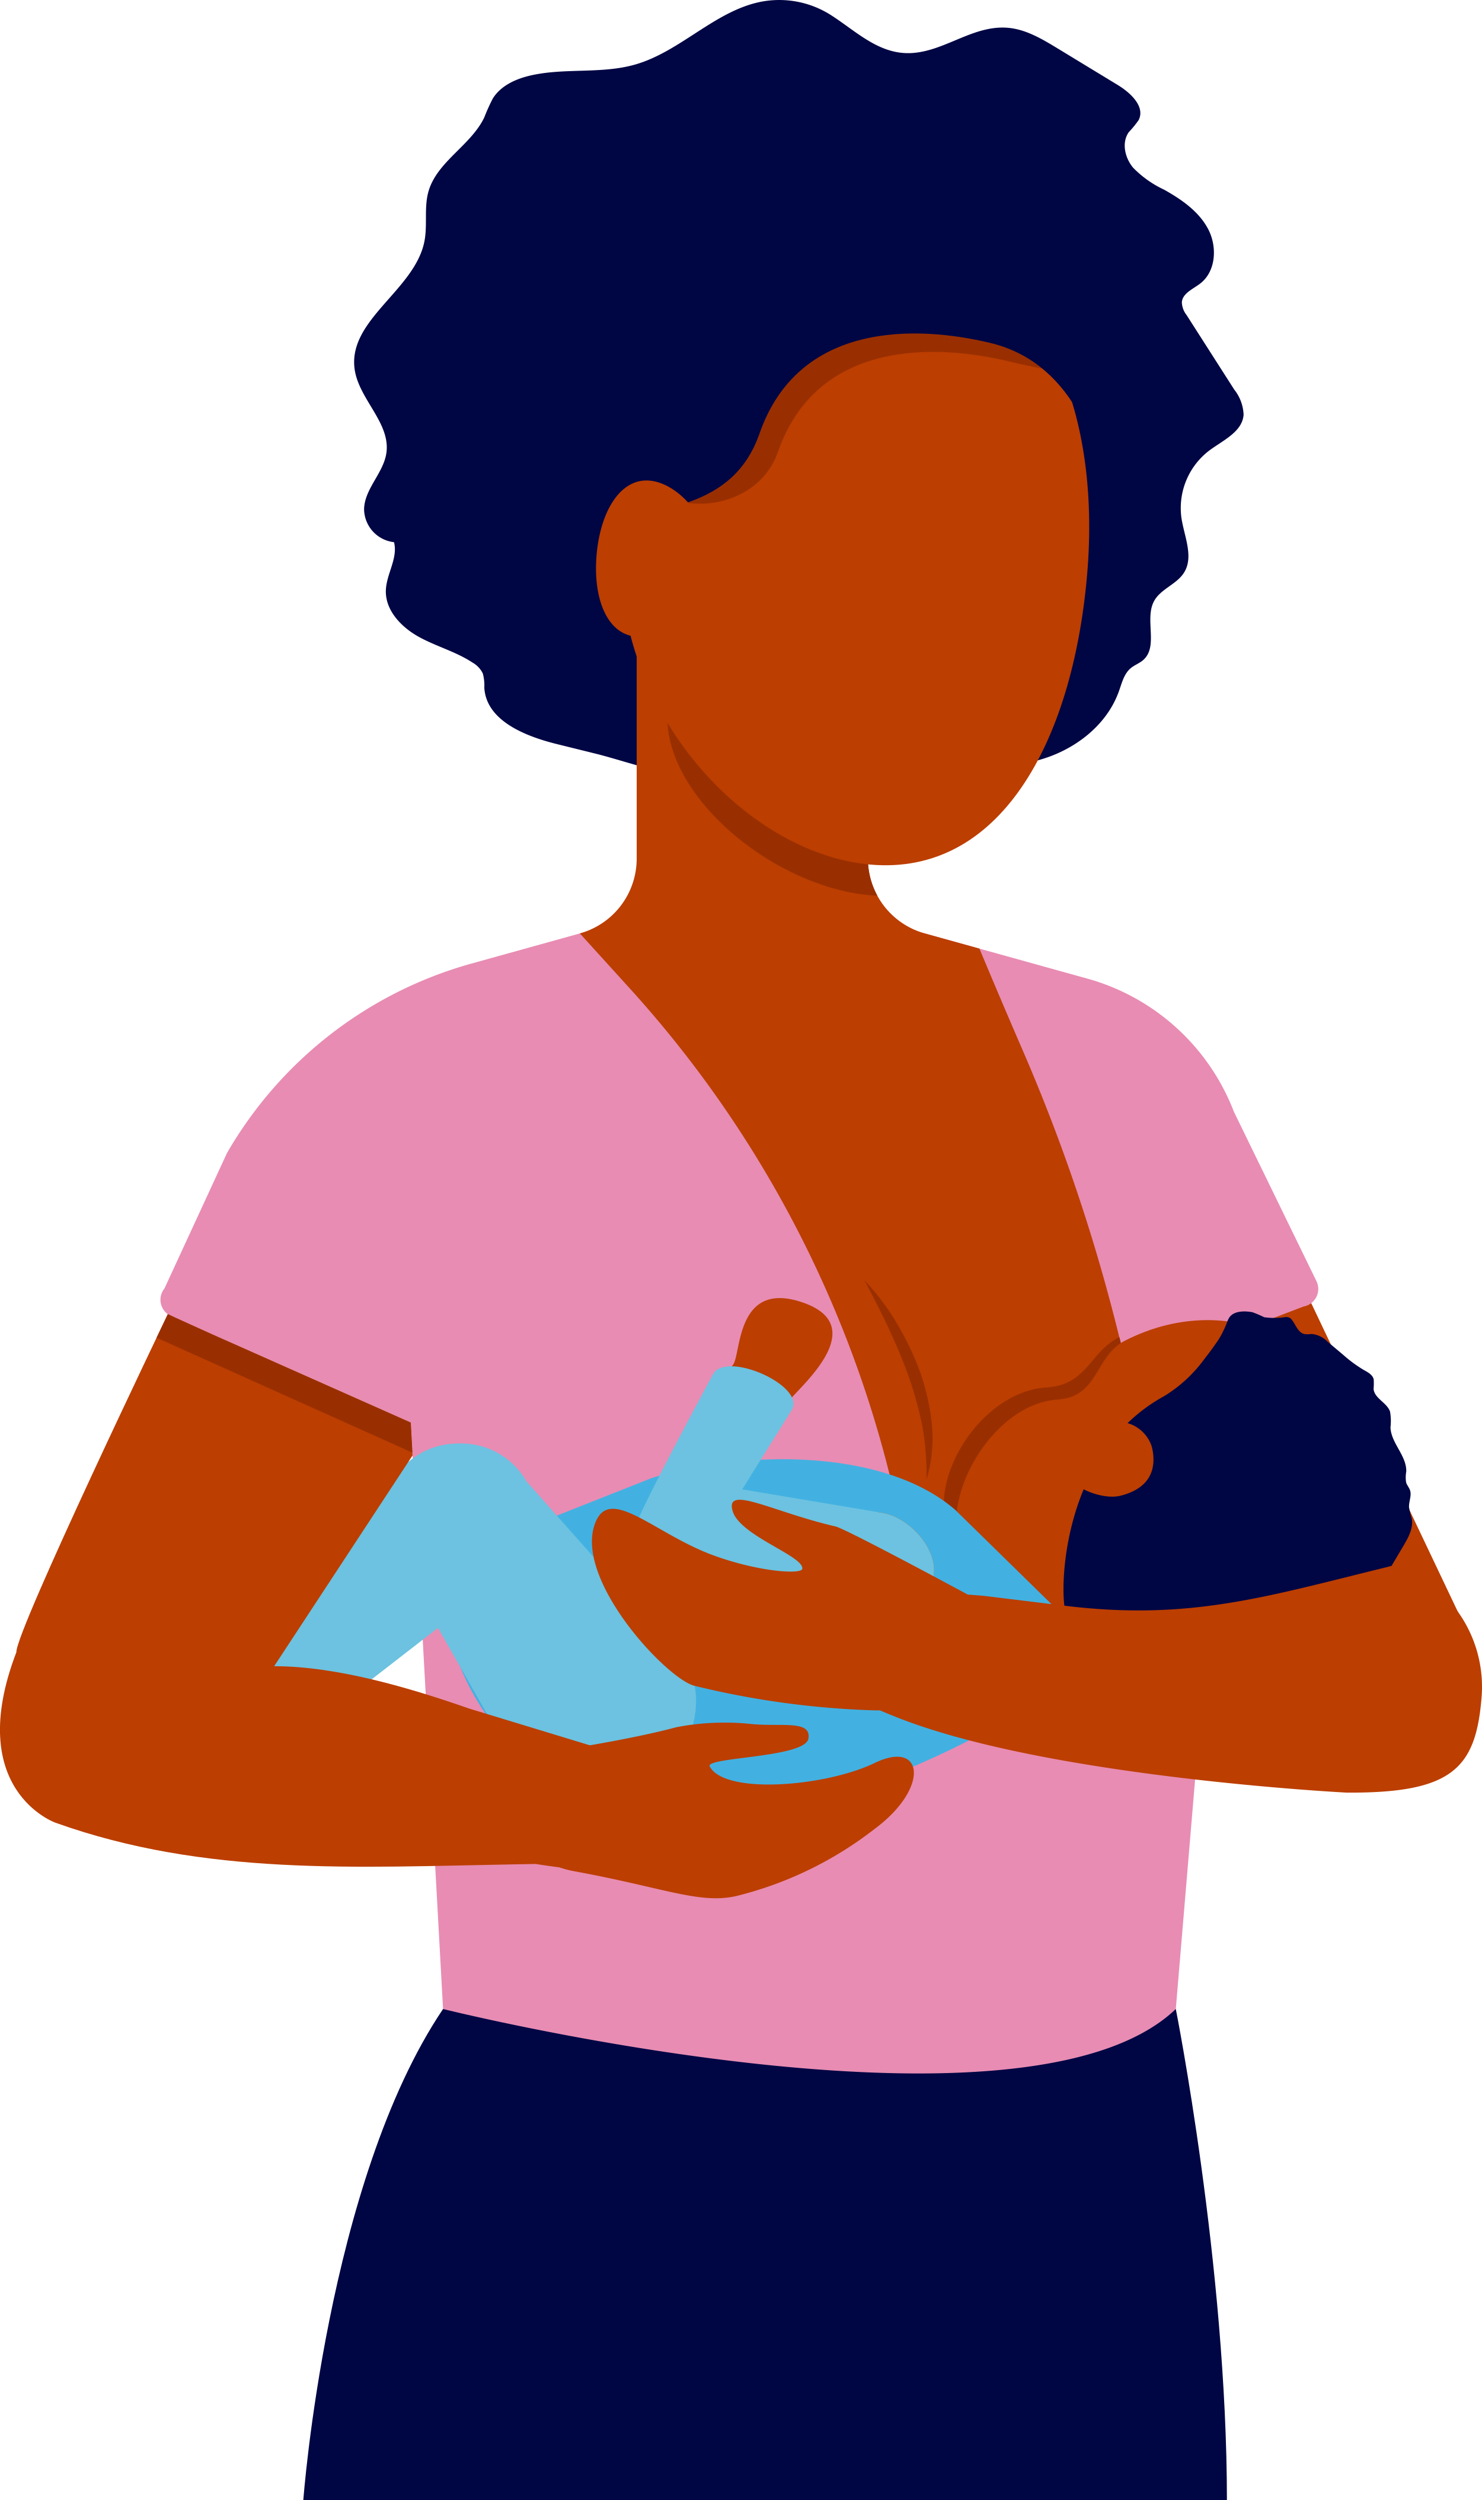 <svg xmlns="http://www.w3.org/2000/svg" width="233.711" height="394.147" viewBox="0 0 233.711 394.147">
  <g id="Grupo_1023" data-name="Grupo 1023" transform="translate(-380.167 -61.038)">
    <path id="Caminho_4844" data-name="Caminho 4844" d="M455.475,413.774H571.03S579.09,454.3,579.09,491.2H433.438S437.128,440.993,455.475,413.774Z" transform="translate(-5.439 -36.012)" fill="#000644"/>
    <path id="Caminho_4845" data-name="Caminho 4845" d="M553.349,68.7l-.111-.067c-2.426-1.472-4.966-2.981-7.794-3.215-5.459-.451-9.885,3.7-15.185,3.984-5.151.278-8.758-3.489-12.806-6.049A15.169,15.169,0,0,0,506.9,61.247c-7.436,1.273-12.929,7.859-20.177,9.953-5.331,1.54-11.106.5-16.517,1.734-2.341.533-4.727,1.608-5.985,3.654a30.227,30.227,0,0,0-1.325,2.943c-2.118,4.459-7.482,6.972-8.818,11.724-.707,2.516-.129,5.228-.623,7.794-1.487,7.718-12.061,12.356-11.02,20.147.635,4.762,5.7,8.5,5.014,13.258-.457,3.16-3.425,5.624-3.516,8.815a5.3,5.3,0,0,0,4.719,5.244c.655,2.524-1.214,5.023-1.286,7.63-.087,3.137,2.441,5.769,5.186,7.288s5.862,2.335,8.482,4.064a3.962,3.962,0,0,1,1.628,1.732,7.312,7.312,0,0,1,.231,2.238c.312,5.189,6.423,7.638,11.468,8.885l5.982,1.479c5.807,1.435,13.408,4.5,19.43,3.505,4.8-.8,9.195-2.633,14.2-3.021,11.831-.915,24.84,3.715,36.353.553,5.562-1.527,10.695-5.4,12.637-10.831.465-1.3.8-2.749,1.851-3.641.608-.515,1.4-.781,1.993-1.307,2.439-2.143.156-6.455,1.715-9.3,1.051-1.919,3.563-2.625,4.721-4.481,1.563-2.507.025-5.7-.414-8.617a11.4,11.4,0,0,1,4.314-10.567c2.187-1.652,5.3-2.977,5.488-5.711a6.8,6.8,0,0,0-1.475-3.957l-7.509-11.736a3.464,3.464,0,0,1-.752-2.019c.1-1.432,1.765-2.089,2.9-2.965,2.492-1.919,2.709-5.807,1.243-8.589s-4.191-4.66-6.931-6.2a16.579,16.579,0,0,1-4.91-3.482c-1.289-1.555-1.835-3.943-.67-5.592a16.307,16.307,0,0,0,1.559-1.909c1.058-2.126-1.283-4.3-3.313-5.532Z" transform="translate(-6.35)" fill="#000644"/>
    <path id="Caminho_4846" data-name="Caminho 4846" d="M612.346,358.568h0c-10.61,5.041-25.783-12.628-30.825-23.237l-33.567-64.967a21.267,21.267,0,0,1,10.082-28.337l1.648-.784a21.269,21.269,0,0,1,28.338,10.082l39.443,83.006C632.506,344.941,622.955,353.527,612.346,358.568Z" transform="translate(-16.919 -18.187)" fill="#bc3e00"/>
    <path id="Caminho_4847" data-name="Caminho 4847" d="M568.468,393.635c-23.877,22.864-115.554,0-115.554,0l-5.092-92.452-37.828-16.8a2.817,2.817,0,0,1-1.017-4.338l9.853-21.337a64.46,64.46,0,0,1,38.581-29.895l44.27-12.3,52.84,14.679a34.715,34.715,0,0,1,23.108,20.986L590.6,278.788a2.817,2.817,0,0,1-1.989,4.1l-21.965,8.386h0c7.38,17.581,8.083,33.19,6.045,52.149Z" transform="translate(-2.877 -15.873)" fill="#e88cb3"/>
    <path id="Caminho_4848" data-name="Caminho 4848" d="M545.018,221.111l-8.622-2.395a12.239,12.239,0,0,1-8.963-11.792v-42.8H490.97v42.8a12.238,12.238,0,0,1-8.963,11.792h0l7.916,8.72a178.094,178.094,0,0,1,46.22,118.75h0l33.863-13.428a8.965,8.965,0,0,0,3.726-12.628l-.77-6.052a283.484,283.484,0,0,0-21.078-76.834C547.992,228.26,545.018,221.111,545.018,221.111Z" transform="translate(-10.397 -10.524)" fill="#bc3e00"/>
    <path id="Caminho_4849" data-name="Caminho 4849" d="M497.378,168.962v15.776c0,12.743,16.861,26.636,32.022,27.968.368.033.727.042,1.089.059A12.208,12.208,0,0,1,529,206.924v-42.8Z" transform="translate(-11.967 -10.524)" fill="#992f00"/>
    <path id="Caminho_4850" data-name="Caminho 4850" d="M562.132,303.742c-9.825.622-17.885,13.015-15.888,21,2.611,10.444,19.116,18.864,32.483,19.922a8.964,8.964,0,0,0,1.533-11.093l-.77-6.052c-1.47-11.554-5.751-31.785-5.891-31.713C568.862,298.223,568.582,303.334,562.132,303.742Z" transform="translate(-16.924 -23.969)" fill="#992f00"/>
    <path id="Caminho_4851" data-name="Caminho 4851" d="M562.726,156.274c-2.34,26.622-13.906,47.354-34.16,45.573s-41.525-25.4-39.185-52.018,25.475-46.337,45.729-44.558S565.065,129.651,562.726,156.274Z" transform="translate(-11.132 -4.505)" fill="#bc3e00"/>
    <path id="Caminho_4852" data-name="Caminho 4852" d="M550.765,121.714c-11.632-2.777-30.193-3.417-36.374,14.274-4.258,12.188-24.859,9.922-20.593-1.3s33.658-51.2,54.968-32.293C567.468,118.985,575.848,127.7,550.765,121.714Z" transform="translate(-11.542 -3.712)" fill="#992f00"/>
    <path id="Caminho_4853" data-name="Caminho 4853" d="M545.421,118.618c-11.632-2.777-30.192-3.416-36.373,14.275-4.259,12.188-16.161,11.562-25.586,14.419s-6.674,29.315-11.922,23.74-.112-36.033,4.153-47.254,42.738-38.169,67.73-24.5c37.889,20.725,22.156,54.661,21.487,62.274S570.5,124.607,545.421,118.618Z" transform="translate(-9.101 -3.52)" fill="#000644"/>
    <path id="Caminho_4854" data-name="Caminho 4854" d="M484.94,157.077c-.6,6.792,1.57,12.53,6.2,12.937s11.064-4.576,11.66-11.368-4.872-12.821-9.5-13.228S485.537,150.285,484.94,157.077Z" transform="translate(-10.687 -8.612)" fill="#bc3e00"/>
    <g id="Grupo_1020" data-name="Grupo 1020" transform="translate(412.583 265.686)">
      <path id="Caminho_4855" data-name="Caminho 4855" d="M612.51,310.867c3.229,12.918,1.582,29.729-22.884,35.844-13.512,3.377-38-6.448-41.227-19.366-2-7.99,5.911-21.386,15.736-22.008,6.451-.409,5.826-6.856,10.561-9.267C592.12,287.2,609.28,297.949,612.51,310.867Z" transform="translate(-429.727 -289.35)" fill="#bc3e00"/>
      <path id="Caminho_4856" data-name="Caminho 4856" d="M592.831,292.764a16.221,16.221,0,0,1-1.4,2.928c-.717,1.063-1.471,2.1-2.27,3.107a22.046,22.046,0,0,1-6.318,5.839c-15.045,8.21-16.449,27.648-15.756,33.05,3.7,2.411,18.9,9.82,24.466,8.868,10.312-1.766,20.878-4.595,26.523-14.12l2.478-4.182c.785-1.324,1.6-2.8,1.313-4.315a14.255,14.255,0,0,1-.426-1.744c-.057-.912.448-1.848.154-2.713-.146-.429-.474-.779-.61-1.212A5.057,5.057,0,0,1,621,316.56c.1-2.494-2.385-4.476-2.486-6.97a8.572,8.572,0,0,0-.074-2.523c-.5-1.4-2.447-2.055-2.59-3.539a10.267,10.267,0,0,0,.016-1.539c-.186-.737-.964-1.128-1.626-1.5a21.332,21.332,0,0,1-3.2-2.367l-2.418-2.029a4.1,4.1,0,0,0-2.53-1.245,4.517,4.517,0,0,1-1.159.012c-.985-.226-1.333-1.414-1.95-2.214a1.174,1.174,0,0,0-.476-.4,1.458,1.458,0,0,0-.582-.057,11.436,11.436,0,0,1-3.325.022,18.211,18.211,0,0,0-1.85-.789c-1.238-.235-3.165-.27-3.792,1.082C592.909,292.588,592.87,292.677,592.831,292.764Z" transform="translate(-431.652 -289.194)" fill="#000644"/>
      <path id="Caminho_4857" data-name="Caminho 4857" d="M561.635,347.828c-6.96,6.6-28.321,20.106-52.012,24.972l-4.568.937a39.558,39.558,0,0,1-46.336-29.156l-2.665-10.663,34.734-13.742c15.251-4.544,36.823-4.471,47.788,5.074Z" transform="translate(-420.331 -291.844)" fill="#42b1e2"/>
      <path id="Caminho_4858" data-name="Caminho 4858" d="M530.336,322.75,507.45,320.3l8.654-15.255c1.265-1.863,13.414-11.821,1.636-15.534-10.271-3.238-9.267,8.631-10.628,10.01,0,0-15.074,23.568-15.267,25.369a7.774,7.774,0,0,0,2.292,6.384c.567.6,33.2,10.8,33.2,10.8,6.772.838,11.049-5.376,11.507-9.653S534.614,323.207,530.336,322.75Z" transform="translate(-423.98 -288.955)" fill="#bc3e00"/>
      <path id="Caminho_4859" data-name="Caminho 4859" d="M530.336,323.972l-21.721-3.641,7.862-12.618c2.029-3.794-10.461-9.3-12.49-5.51,0,0-11.949,22.11-12.142,23.911a7.774,7.774,0,0,0,2.292,6.384c.567.6,33.2,10.8,33.2,10.8,6.772.838,11.049-5.376,11.507-9.653S534.614,324.43,530.336,323.972Z" transform="translate(-423.98 -290.178)" fill="#6cc2e0"/>
      <path id="Caminho_4860" data-name="Caminho 4860" d="M454.053,316.031h0a11.773,11.773,0,0,1,16.055,4.406l24.614,27.721c5.491,7.816-.6,18.465-6.253,21.682h0c-8.318,4.765-18.1-1.354-21.316-7l-17.506-30.751A11.771,11.771,0,0,1,454.053,316.031Z" transform="translate(-419.519 -291.562)" fill="#6cc2e0"/>
      <path id="Caminho_4861" data-name="Caminho 4861" d="M465.3,319.055h0a11.772,11.772,0,0,1-2.087,16.517l-27.959,21.687a11.772,11.772,0,0,1-16.517-2.086h0a11.773,11.773,0,0,1,2.087-16.518l27.959-21.687A11.772,11.772,0,0,1,465.3,319.055Z" transform="translate(-416.269 -291.563)" fill="#6cc2e0"/>
      <path id="Caminho_4862" data-name="Caminho 4862" d="M580.871,314.585c.7,2.792.341,6.425-4.946,7.747-2.921.73-8.213-1.394-8.911-4.186-.432-1.727,1.278-4.622,3.4-4.756,1.393-.088,1.259-1.482,2.282-2A5.668,5.668,0,0,1,580.871,314.585Z" transform="translate(-431.652 -291.174)" fill="#bc3e00"/>
    </g>
    <path id="Caminho_4863" data-name="Caminho 4863" d="M481.814,367.235s8.735-1.423,14.586-3.012a40.057,40.057,0,0,1,11.729-.524c4.718.5,9.666-.7,9.121,2.328s-16.336,2.889-15.555,4.372c2.364,4.491,18.254,3.2,26.013-.544s8.707,3.937,0,10.389A58.231,58.231,0,0,1,506.5,390.677c-6,1.665-11.613-1.094-26.13-3.746C467.583,384.595,478.169,373.309,481.814,367.235Z" transform="translate(-9.603 -30.88)" fill="#bc3e00"/>
    <path id="Caminho_4864" data-name="Caminho 4864" d="M479.876,361.786l-25.716-7.829c-9.332-3.26-20.873-6.682-30.758-6.682h0l21.828-33.232-.286-5.176-31.31-13.909c-.174-.079-6.847-3.077-7-3.185,0,0-24.039,50.031-23.884,53.293-8.347,21.775,6.17,26.887,6.17,26.887h0c23.636,8.445,47.335,7,72.431,6.559l3.272-.057c19.472,2.995,25.08.782,27.165-5.534C494.36,361.986,490.811,364.353,479.876,361.786Z" transform="translate(0 -23.557)" fill="#bc3e00"/>
    <path id="Caminho_4865" data-name="Caminho 4865" d="M447.753,308.866l-31.31-13.909c-.174-.079-6.846-3.077-7-3.185,0,0-.668,1.391-1.777,3.716l40.344,18.123Z" transform="translate(-2.808 -23.557)" fill="#992f00"/>
    <path id="Caminho_4866" data-name="Caminho 4866" d="M543.4,339.314s-19.169-10.357-20.869-10.747c-9.863-2.263-17.506-6.7-16.2-2.388,1.178,3.886,11.3,7.075,10.97,9.081-.147.878-6.71.507-13.891-2.087-9.214-3.329-16.2-10.943-18.638-5.455-3.914,8.808,11.126,24.935,15.558,25.983a136.359,136.359,0,0,0,28.392,3.865C541.44,357.829,543.4,339.314,543.4,339.314Z" transform="translate(-10.614 -26.884)" fill="#bc3e00"/>
    <path id="Caminho_4867" data-name="Caminho 4867" d="M525.662,350.221h0c.908-11.194,13.307-10.435,24.5-9.528l12.7,1.554c19.719,2.412,31.7-1.39,51-6.117a3.219,3.219,0,0,1,1.858-.063,20.343,20.343,0,0,1,12.939,20.617h0c-.907,11.2-4.593,15.14-21.288,15.031,0,0-46.817-2.381-70.731-11.794C529.344,357.051,524.984,354.637,525.662,350.221Z" transform="translate(-14.847 -28.068)" fill="#bc3e00"/>
    <g id="Grupo_1022" data-name="Grupo 1022" transform="translate(516.491 262.898)">
      <g id="Grupo_1021" data-name="Grupo 1021" transform="translate(0)">
        <path id="Caminho_4868" data-name="Caminho 4868" d="M531.991,285.85c1.343,2.493,2.6,4.982,3.793,7.493,1.167,2.521,2.259,5.06,3.181,7.655a59.4,59.4,0,0,1,2.179,7.94,45.261,45.261,0,0,1,.646,8.295,23.3,23.3,0,0,0,.852-8.492,36.351,36.351,0,0,0-1.853-8.388,45.4,45.4,0,0,0-3.678-7.717A36.279,36.279,0,0,0,531.991,285.85Z" transform="translate(-531.991 -285.85)" fill="#992f00"/>
      </g>
    </g>
  </g>
</svg>
